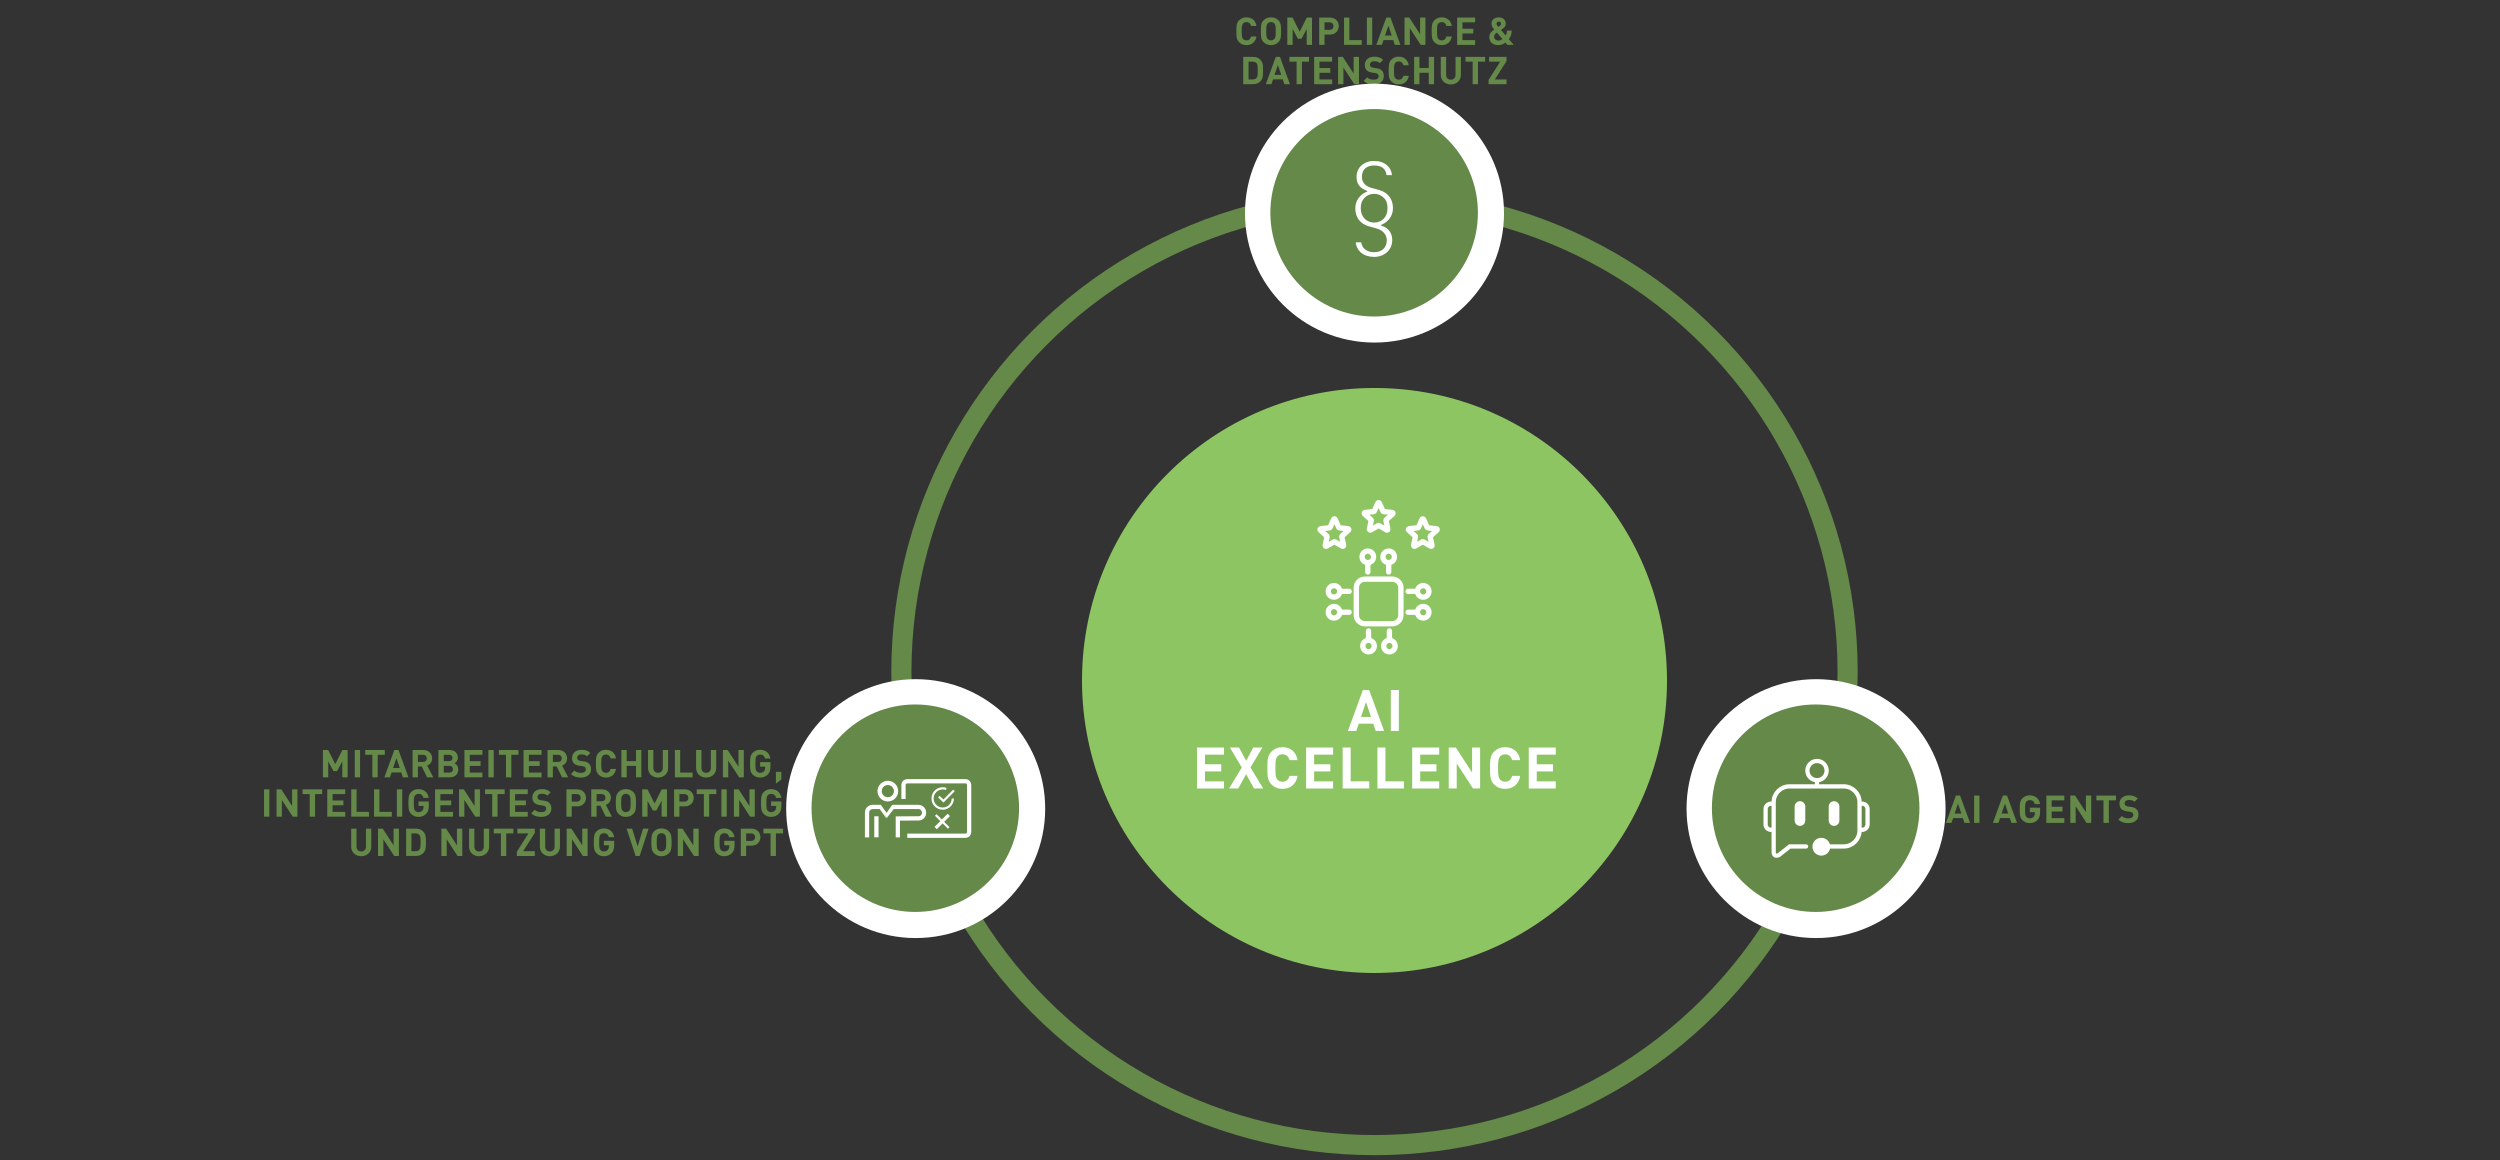 <?xml version="1.0" encoding="UTF-8"?>
<svg id="uuid-e951b034-3d49-41c9-a273-fdf4cdd7e1bc" data-name="Ebene 2" xmlns="http://www.w3.org/2000/svg" width="2346" height="1088.85" xmlns:xlink="http://www.w3.org/1999/xlink" viewBox="0 0 2346 1088.85">
  <rect x="0" y="0" width="2346" height="1088.85" fill="#333333" stroke="none"/>
  <defs>
    <clipPath id="uuid-b08aa6b2-313d-4157-a1c8-c7a165fbfb38">
      <rect x="233.13" width="1866.4" height="1085.02" style="fill: none;"/>
    </clipPath>
    <clipPath id="uuid-7ec19adb-0fa6-484b-88cd-e3e5b3db71bd">
      <rect x="233.13" width="1866.4" height="1085.02" style="fill: none;"/>
    </clipPath>
    <clipPath id="uuid-5fc19696-95ef-4de5-a475-2b673e81cdc0">
      <rect x="233.13" width="1866.4" height="1085.02" style="fill: none;"/>
    </clipPath>
    <clipPath id="uuid-1f15b3f4-019d-4a46-9a3f-f1e3f8b01489">
      <rect x="233.13" width="1866.4" height="1085.02" style="fill: none;"/>
    </clipPath>
    <clipPath id="uuid-6d93517c-dcff-4d37-bcfb-f78b11f05499">
      <rect x="233.13" width="1866.4" height="1085.02" style="fill: none;"/>
    </clipPath>
    <clipPath id="uuid-857cdb1a-9691-49d7-a0b6-4d87dc160149">
      <rect x="233.13" width="1866.4" height="1085.02" style="fill: none;"/>
    </clipPath>
    <clipPath id="uuid-754b3bfc-9209-47b8-b7b0-99e066e3eb39">
      <rect x="233.13" width="1866.4" height="1085.02" style="fill: none;"/>
    </clipPath>
  </defs>
  <g id="uuid-4207a7c5-962f-4a09-86c4-ff7cad631d07" data-name="Ebene 1">
    <g style="clip-path: url(#uuid-b08aa6b2-313d-4157-a1c8-c7a165fbfb38);">
      <path d="M1289.83,913.05c151.59,0,274.48-122.89,274.48-274.48s-122.89-274.49-274.48-274.49-274.48,122.89-274.48,274.49,122.89,274.48,274.48,274.48" style="fill: #8ec563;"/>
      <circle cx="1289.83" cy="630.59" r="443.98" style="fill: none; stroke: #648948; stroke-width: 18.9px;"/>
    </g>
    <g>
      <path d="M1298.84,685.92h-7.88l-2.27-6.8h-13.61l-2.32,6.8h-7.88l14.04-38.45h5.89l14.04,38.45ZM1277.13,672.8h9.45l-4.7-13.93-4.75,13.93Z" style="fill: #fff;"/>
      <path d="M1312.66,685.92h-7.51v-38.45h7.51v38.45Z" style="fill: #fff;"/>
    </g>
    <g>
      <path d="M1148.61,708.17h-17.82v9.02h15.23v6.7h-15.23v9.34h17.82v6.7h-25.33v-38.45h25.33v6.7Z" style="fill: #fff;"/>
      <path d="M1173.45,720.21l11.93,19.71h-8.59l-7.4-13.39-7.45,13.39h-8.59l11.93-19.71-11.18-18.74h8.59l6.7,12.42,6.64-12.42h8.59l-11.18,18.74Z" style="fill: #fff;"/>
      <path d="M1217.62,713.3h-7.61c-.76-3.13-2.75-5.45-6.48-5.45-2.05,0-3.73.76-4.81,2-1.4,1.62-1.89,3.51-1.89,10.85s.49,9.23,1.89,10.85c1.08,1.24,2.75,2,4.81,2,3.73,0,5.72-2.32,6.48-5.45h7.61c-1.35,8.05-6.91,12.15-14.09,12.15-4.43,0-7.67-1.46-10.31-4.05-3.83-3.83-3.89-8.15-3.89-15.5s.05-11.66,3.89-15.5c2.65-2.59,5.89-4.05,10.31-4.05,7.18,0,12.74,4.1,14.09,12.15Z" style="fill: #fff;"/>
      <path d="M1250.99,708.17h-17.82v9.02h15.23v6.7h-15.23v9.34h17.82v6.7h-25.33v-38.45h25.33v6.7Z" style="fill: #fff;"/>
      <path d="M1267.46,733.22h17.44v6.7h-24.95v-38.45h7.51v31.75Z" style="fill: #fff;"/>
      <path d="M1300.08,733.22h17.44v6.7h-24.95v-38.45h7.51v31.75Z" style="fill: #fff;"/>
      <path d="M1350.52,708.17h-17.82v9.02h15.23v6.7h-15.23v9.34h17.82v6.7h-25.33v-38.45h25.33v6.7Z" style="fill: #fff;"/>
      <path d="M1388.91,739.92h-6.64l-15.28-23.49v23.49h-7.51v-38.45h6.7l15.23,23.49v-23.49h7.51v38.45Z" style="fill: #fff;"/>
      <path d="M1426.55,713.3h-7.61c-.76-3.13-2.75-5.45-6.48-5.45-2.05,0-3.73.76-4.81,2-1.4,1.62-1.89,3.51-1.89,10.85s.49,9.23,1.89,10.85c1.08,1.24,2.75,2,4.81,2,3.73,0,5.72-2.32,6.48-5.45h7.61c-1.35,8.05-6.91,12.15-14.09,12.15-4.43,0-7.67-1.46-10.31-4.05-3.83-3.83-3.89-8.15-3.89-15.5s.05-11.66,3.89-15.5c2.65-2.59,5.89-4.05,10.31-4.05,7.18,0,12.74,4.1,14.09,12.15Z" style="fill: #fff;"/>
      <path d="M1459.92,708.17h-17.82v9.02h15.23v6.7h-15.23v9.34h17.82v6.7h-25.33v-38.45h25.33v6.7Z" style="fill: #fff;"/>
    </g>
    <g style="clip-path: url(#uuid-7ec19adb-0fa6-484b-88cd-e3e5b3db71bd);">
      <path d="M859.27,880.27c-67.12,0-121.53-54.38-121.53-121.44s54.41-121.5,121.53-121.5,121.53,54.38,121.53,121.5-54.41,121.44-121.53,121.44" style="fill: #fff;"/>
      <path d="M858.92,855.77c-53.78,0-97.38-43.62-97.38-97.38s43.6-97.31,97.38-97.31,97.38,43.56,97.38,97.31-43.6,97.38-97.38,97.38" style="fill: #648948;"/>
    </g>
    <g>
      <path d="M1848.69,772.19h-5.25l-1.51-4.54h-9.07l-1.55,4.54h-5.25l9.36-25.63h3.92l9.36,25.63ZM1834.22,763.44h6.3l-3.13-9.29-3.17,9.29Z" style="fill: #648948;"/>
      <path d="M1857.51,772.19h-5v-25.63h5v25.63Z" style="fill: #648948;"/>
      <path d="M1892.75,772.19h-5.25l-1.51-4.54h-9.07l-1.55,4.54h-5.25l9.36-25.63h3.92l9.36,25.63ZM1878.28,763.44h6.3l-3.13-9.29-3.17,9.29Z" style="fill: #648948;"/>
      <path d="M1914.42,754.55h-5.04c-.58-2.45-2.05-3.74-4.61-3.74-1.37,0-2.45.54-3.17,1.37-.97,1.08-1.26,2.3-1.26,7.2s.29,6.16,1.26,7.24c.72.83,1.8,1.33,3.17,1.33,1.55,0,2.77-.54,3.56-1.44.83-.94,1.15-2.09,1.15-3.42v-.94h-4.72v-4.21h9.68v3.74c0,3.71-.65,5.9-2.45,7.81-2.05,2.12-4.5,2.92-7.24,2.92-2.92,0-5.08-.97-6.84-2.7-2.56-2.56-2.59-5.44-2.59-10.33s.04-7.78,2.59-10.33c1.76-1.73,3.92-2.7,6.84-2.7,5.98,0,9,3.89,9.65,8.21Z" style="fill: #648948;"/>
      <path d="M1937.17,751.03h-11.88v6.01h10.15v4.46h-10.15v6.23h11.88v4.46h-16.88v-25.63h16.88v4.46Z" style="fill: #648948;"/>
      <path d="M1962.41,772.19h-4.43l-10.19-15.66v15.66h-5v-25.63h4.46l10.15,15.66v-15.66h5v25.63Z" style="fill: #648948;"/>
      <path d="M1985.63,751.03h-6.7v21.17h-5v-21.17h-6.69v-4.46h18.39v4.46Z" style="fill: #648948;"/>
      <path d="M2006.11,749.33l-3.17,3.13c-1.37-1.37-2.92-1.76-5.26-1.76-2.66,0-3.96,1.48-3.96,3.24,0,.68.22,1.33.76,1.84.5.47,1.26.83,2.34.97l3.06.47c2.34.32,3.78.94,4.89,2.02,1.37,1.3,1.98,3.1,1.98,5.4,0,4.97-4.1,7.77-9.5,7.77-3.89,0-6.84-.83-9.36-3.38l3.24-3.24c1.62,1.62,3.82,2.16,6.16,2.16,2.99,0,4.57-1.15,4.57-3.2,0-.86-.25-1.58-.79-2.12-.5-.47-1.08-.68-2.3-.86l-3.06-.47c-2.16-.32-3.82-1.01-4.97-2.12-1.22-1.19-1.83-2.88-1.83-5.04,0-4.57,3.38-7.78,8.93-7.78,3.53,0,6.08.86,8.28,2.99Z" style="fill: #648948;"/>
    </g>
    <g style="clip-path: url(#uuid-5fc19696-95ef-4de5-a475-2b673e81cdc0);">
      <path d="M1704.19,880.27c-67.12,0-121.53-54.38-121.53-121.44s54.41-121.5,121.53-121.5,121.53,54.38,121.53,121.5-54.41,121.44-121.53,121.44" style="fill: #fff;"/>
      <path d="M1703.83,855.77c-53.78,0-97.38-43.62-97.38-97.38s43.6-97.31,97.38-97.31,97.38,43.56,97.38,97.31-43.6,97.38-97.38,97.38" style="fill: #648948;"/>
    </g>
    <g>
      <path d="M1179.09,24.37h-5.08c-.5-2.09-1.84-3.63-4.32-3.63-1.37,0-2.48.5-3.2,1.33-.94,1.08-1.26,2.34-1.26,7.24s.32,6.16,1.26,7.24c.72.83,1.84,1.33,3.2,1.33,2.48,0,3.82-1.55,4.32-3.64h5.08c-.9,5.36-4.61,8.1-9.39,8.1-2.95,0-5.11-.97-6.88-2.7-2.56-2.56-2.59-5.44-2.59-10.33s.04-7.78,2.59-10.33c1.76-1.73,3.92-2.7,6.88-2.7,4.79,0,8.49,2.74,9.39,8.1Z" style="fill: #648948;"/>
      <path d="M1199.57,18.97c2.56,2.52,2.59,5.44,2.59,10.33s-.04,7.81-2.59,10.33c-1.76,1.73-3.92,2.7-6.88,2.7s-5.11-.97-6.88-2.7c-2.56-2.56-2.59-5.44-2.59-10.33s.04-7.78,2.59-10.33c1.76-1.73,3.92-2.7,6.88-2.7s5.11.97,6.88,2.7ZM1189.49,22.1c-.97,1.08-1.26,2.3-1.26,7.2s.29,6.08,1.26,7.16c.72.83,1.84,1.4,3.2,1.4s2.48-.58,3.2-1.4c.97-1.08,1.26-2.27,1.26-7.16s-.29-6.12-1.26-7.2c-.72-.83-1.84-1.37-3.2-1.37s-2.48.54-3.2,1.37Z" style="fill: #648948;"/>
      <path d="M1231.21,42.11h-5v-14.9l-4.9,9.11h-3.38l-4.93-9.11v14.9h-5v-25.63h4.93l6.69,13.28,6.66-13.28h4.93v25.63Z" style="fill: #648948;"/>
      <path d="M1247.85,16.48c5.33,0,8.46,3.64,8.46,7.99s-3.13,7.99-8.46,7.99h-4.93v9.65h-5v-25.63h9.94ZM1242.92,20.95v7.05h4.68c2.27,0,3.71-1.44,3.71-3.53s-1.44-3.53-3.71-3.53h-4.68Z" style="fill: #648948;"/>
      <path d="M1266.24,37.65h11.63v4.46h-16.63v-25.63h5v21.17Z" style="fill: #648948;"/>
      <path d="M1287.66,42.11h-5v-25.63h5v25.63Z" style="fill: #648948;"/>
      <path d="M1314.16,42.11h-5.25l-1.51-4.54h-9.07l-1.55,4.54h-5.25l9.36-25.63h3.92l9.36,25.63ZM1299.69,33.36h6.3l-3.13-9.29-3.17,9.29Z" style="fill: #648948;"/>
      <path d="M1337.63,42.11h-4.43l-10.19-15.66v15.66h-5v-25.63h4.46l10.15,15.66v-15.66h5v25.63Z" style="fill: #648948;"/>
      <path d="M1362.36,24.37h-5.08c-.5-2.09-1.84-3.63-4.32-3.63-1.37,0-2.48.5-3.2,1.33-.94,1.08-1.26,2.34-1.26,7.24s.32,6.16,1.26,7.24c.72.83,1.84,1.33,3.2,1.33,2.48,0,3.82-1.55,4.32-3.64h5.08c-.9,5.36-4.61,8.1-9.4,8.1-2.95,0-5.11-.97-6.88-2.7-2.56-2.56-2.59-5.44-2.59-10.33s.04-7.78,2.59-10.33c1.76-1.73,3.92-2.7,6.88-2.7,4.79,0,8.5,2.74,9.4,8.1Z" style="fill: #648948;"/>
      <path d="M1384.25,20.95h-11.88v6.01h10.15v4.46h-10.15v6.23h11.88v4.46h-16.88v-25.63h16.88v4.46Z" style="fill: #648948;"/>
      <path d="M1413.01,22.31c0,2.2-1.15,3.46-3.17,4.86l-1.3.94,4.32,5.11c.86-1.12,1.22-2.7,1.3-4.5h4.46c-.18,3.28-.97,5.9-2.77,7.96l4.61,5.44h-5.94l-1.87-2.23c-1.26,1.04-3.1,2.45-6.62,2.45-5.65,0-8.46-2.99-8.46-7.77,0-3.24,2.3-5.36,4.61-6.88-1.04-1.19-2.56-2.95-2.56-5.43,0-3.49,2.56-5.98,6.84-5.98,4.03,0,6.55,2.56,6.55,6.05ZM1404.7,30.56c-1.66,1.12-2.59,2.12-2.59,3.92,0,2.12,1.73,3.6,3.89,3.6,1.55,0,2.63-.47,3.82-1.51l-5.11-6.01ZM1404.34,22.35c0,.79.54,1.58,1.69,2.88,1.98-1.22,2.56-1.94,2.56-2.88,0-1.19-.83-2.09-2.12-2.09-1.44,0-2.12.86-2.12,2.09Z" style="fill: #648948;"/>
    </g>
    <g>
      <path d="M1175.88,53.38c3.49,0,5.98,1.3,7.74,3.74,1.58,2.2,1.62,4.82,1.62,9.07s-.04,6.88-1.62,9.07c-1.76,2.45-4.25,3.74-7.74,3.74h-9.25v-25.63h9.25ZM1171.64,57.85v16.7h3.82c1.69,0,2.92-.54,3.74-1.58.94-1.12,1.04-2.7,1.04-6.77s-.11-5.65-1.04-6.77c-.83-1.04-2.05-1.58-3.74-1.58h-3.82Z" style="fill: #648948;"/>
      <path d="M1210.48,79.01h-5.25l-1.51-4.54h-9.07l-1.55,4.54h-5.26l9.36-25.63h3.92l9.36,25.63ZM1196.01,70.26h6.3l-3.13-9.29-3.17,9.29Z" style="fill: #648948;"/>
      <path d="M1228.41,57.85h-6.7v21.17h-5v-21.17h-6.7v-4.46h18.39v4.46Z" style="fill: #648948;"/>
      <path d="M1250.08,57.85h-11.88v6.01h10.15v4.46h-10.15v6.23h11.88v4.46h-16.88v-25.63h16.88v4.46Z" style="fill: #648948;"/>
      <path d="M1275.28,79.01h-4.43l-10.19-15.66v15.66h-5v-25.63h4.46l10.15,15.66v-15.66h5v25.63Z" style="fill: #648948;"/>
      <path d="M1297.92,56.15l-3.17,3.13c-1.37-1.37-2.92-1.76-5.26-1.76-2.66,0-3.96,1.48-3.96,3.24,0,.68.22,1.33.76,1.84.5.47,1.26.83,2.34.97l3.06.47c2.34.32,3.78.94,4.9,2.02,1.37,1.3,1.98,3.1,1.98,5.4,0,4.97-4.1,7.77-9.5,7.77-3.89,0-6.84-.83-9.36-3.38l3.24-3.24c1.62,1.62,3.82,2.16,6.16,2.16,2.99,0,4.57-1.15,4.57-3.2,0-.86-.25-1.58-.79-2.12-.5-.47-1.08-.68-2.3-.86l-3.06-.47c-2.16-.32-3.82-1.01-4.97-2.12-1.22-1.19-1.83-2.88-1.83-5.04,0-4.57,3.38-7.78,8.93-7.78,3.53,0,6.08.86,8.28,2.99Z" style="fill: #648948;"/>
      <path d="M1322,61.27h-5.08c-.5-2.09-1.84-3.63-4.32-3.63-1.37,0-2.48.5-3.2,1.33-.94,1.08-1.26,2.34-1.26,7.24s.32,6.16,1.26,7.24c.72.83,1.84,1.33,3.2,1.33,2.48,0,3.82-1.55,4.32-3.64h5.08c-.9,5.36-4.61,8.1-9.4,8.1-2.95,0-5.11-.97-6.88-2.7-2.56-2.56-2.59-5.44-2.59-10.33s.04-7.78,2.59-10.33c1.76-1.73,3.92-2.7,6.88-2.7,4.79,0,8.5,2.74,9.4,8.1Z" style="fill: #648948;"/>
      <path d="M1345.73,79.01h-5v-10.73h-8.71v10.73h-5v-25.63h5v10.44h8.71v-10.44h5v25.63Z" style="fill: #648948;"/>
      <path d="M1370.89,70.23c0,5.44-4.18,9-9.47,9s-9.39-3.56-9.39-9v-16.85h5v16.67c0,2.92,1.69,4.72,4.39,4.72s4.46-1.8,4.46-4.72v-16.67h5v16.85Z" style="fill: #648948;"/>
      <path d="M1393.64,57.85h-6.7v21.17h-5v-21.17h-6.7v-4.46h18.39v4.46Z" style="fill: #648948;"/>
      <path d="M1413.73,57.34l-10.94,17.21h10.94v4.46h-16.85v-3.96l10.91-17.21h-10.44v-4.46h16.38v3.96Z" style="fill: #648948;"/>
    </g>
    <g style="clip-path: url(#uuid-1f15b3f4-019d-4a46-9a3f-f1e3f8b01489);">
      <path d="M1289.83,321.46c-67.12,0-121.53-54.38-121.53-121.44s54.41-121.5,121.53-121.5,121.53,54.38,121.53,121.5-54.41,121.44-121.53,121.44" style="fill: #fff;"/>
      <path d="M1289.48,297.02c-53.78,0-97.38-43.62-97.38-97.38s43.6-97.31,97.38-97.31,97.38,43.56,97.38,97.31-43.6,97.38-97.38,97.38" style="fill: #648948;"/>
    </g>
    <g>
      <path d="M326.21,729.44h-5v-14.9l-4.9,9.11h-3.38l-4.93-9.11v14.9h-5v-25.63h4.93l6.69,13.28,6.66-13.28h4.93v25.63Z" style="fill: #648948;"/>
      <path d="M337.91,729.44h-5v-25.63h5v25.63Z" style="fill: #648948;"/>
      <path d="M361.13,708.28h-6.7v21.17h-5v-21.17h-6.69v-4.46h18.39v4.46Z" style="fill: #648948;"/>
      <path d="M383.3,729.44h-5.26l-1.51-4.54h-9.07l-1.55,4.54h-5.25l9.36-25.63h3.92l9.36,25.63ZM368.83,720.7h6.3l-3.13-9.29-3.17,9.29Z" style="fill: #648948;"/>
      <path d="M397.2,703.81c5.26,0,8.32,3.56,8.32,7.85,0,3.6-2.2,5.87-4.68,6.73l5.72,11.05h-5.79l-5-10.22h-3.6v10.22h-5v-25.63h10.04ZM392.16,708.28v6.73h4.75c2.2,0,3.6-1.37,3.6-3.38s-1.4-3.35-3.6-3.35h-4.75Z" style="fill: #648948;"/>
      <path d="M421.68,703.81c5.04,0,7.96,2.84,7.96,7.2,0,2.84-1.87,4.64-3.17,5.29,1.58.72,3.56,2.34,3.56,5.76,0,4.79-3.31,7.38-7.88,7.38h-10.73v-25.63h10.26ZM416.43,708.28v5.94h4.93c2.12,0,3.28-1.19,3.28-2.99s-1.15-2.95-3.28-2.95h-4.93ZM416.43,718.68v6.3h5.25c2.23,0,3.35-1.37,3.35-3.17s-1.12-3.13-3.35-3.13h-5.25Z" style="fill: #648948;"/>
      <path d="M452.71,708.28h-11.88v6.01h10.15v4.46h-10.15v6.23h11.88v4.46h-16.88v-25.63h16.88v4.46Z" style="fill: #648948;"/>
      <path d="M463.3,729.44h-5v-25.63h5v25.63Z" style="fill: #648948;"/>
      <path d="M486.52,708.28h-6.7v21.17h-5v-21.17h-6.7v-4.46h18.39v4.46Z" style="fill: #648948;"/>
      <path d="M508.19,708.28h-11.88v6.01h10.15v4.46h-10.15v6.23h11.88v4.46h-16.88v-25.63h16.88v4.46Z" style="fill: #648948;"/>
      <path d="M523.85,703.81c5.25,0,8.31,3.56,8.31,7.85,0,3.6-2.2,5.87-4.68,6.73l5.72,11.05h-5.79l-5-10.22h-3.6v10.22h-5v-25.63h10.04ZM518.81,708.28v6.73h4.75c2.2,0,3.6-1.37,3.6-3.38s-1.4-3.35-3.6-3.35h-4.75Z" style="fill: #648948;"/>
      <path d="M553.98,706.59l-3.17,3.13c-1.37-1.37-2.92-1.76-5.25-1.76-2.66,0-3.96,1.48-3.96,3.24,0,.68.22,1.33.76,1.84.5.47,1.26.83,2.34.97l3.06.47c2.34.32,3.78.94,4.9,2.02,1.37,1.3,1.98,3.1,1.98,5.4,0,4.97-4.1,7.77-9.5,7.77-3.89,0-6.84-.83-9.36-3.38l3.24-3.24c1.62,1.62,3.82,2.16,6.16,2.16,2.99,0,4.57-1.15,4.57-3.2,0-.86-.25-1.58-.79-2.12-.5-.47-1.08-.68-2.3-.86l-3.06-.47c-2.16-.32-3.82-1.01-4.97-2.12-1.22-1.19-1.84-2.88-1.84-5.04,0-4.57,3.38-7.78,8.93-7.78,3.53,0,6.08.86,8.28,2.99Z" style="fill: #648948;"/>
      <path d="M578.06,711.7h-5.08c-.5-2.09-1.84-3.63-4.32-3.63-1.37,0-2.48.5-3.2,1.33-.94,1.08-1.26,2.34-1.26,7.24s.32,6.16,1.26,7.24c.72.83,1.84,1.33,3.2,1.33,2.48,0,3.82-1.55,4.32-3.64h5.08c-.9,5.36-4.61,8.1-9.39,8.1-2.95,0-5.11-.97-6.88-2.7-2.56-2.56-2.59-5.44-2.59-10.33s.04-7.78,2.59-10.33c1.76-1.73,3.92-2.7,6.88-2.7,4.79,0,8.49,2.74,9.39,8.1Z" style="fill: #648948;"/>
      <path d="M601.82,729.44h-5v-10.73h-8.71v10.73h-5v-25.63h5v10.44h8.71v-10.44h5v25.63Z" style="fill: #648948;"/>
      <path d="M626.99,720.66c0,5.44-4.18,9-9.47,9s-9.4-3.56-9.4-9v-16.85h5v16.67c0,2.92,1.69,4.72,4.39,4.72s4.46-1.8,4.46-4.72v-16.67h5v16.85Z" style="fill: #648948;"/>
      <path d="M638.29,724.98h11.63v4.46h-16.63v-25.63h5v21.17Z" style="fill: #648948;"/>
      <path d="M672.09,720.66c0,5.44-4.18,9-9.47,9s-9.39-3.56-9.39-9v-16.85h5v16.67c0,2.92,1.69,4.72,4.39,4.72s4.46-1.8,4.46-4.72v-16.67h5v16.85Z" style="fill: #648948;"/>
      <path d="M698.01,729.44h-4.43l-10.19-15.66v15.66h-5v-25.63h4.46l10.15,15.66v-15.66h5v25.63Z" style="fill: #648948;"/>
      <path d="M722.96,711.81h-5.04c-.58-2.45-2.05-3.74-4.61-3.74-1.37,0-2.45.54-3.17,1.37-.97,1.08-1.26,2.3-1.26,7.2s.29,6.16,1.26,7.24c.72.83,1.8,1.33,3.17,1.33,1.55,0,2.77-.54,3.56-1.44.83-.94,1.15-2.09,1.15-3.42v-.94h-4.72v-4.21h9.68v3.74c0,3.71-.65,5.9-2.45,7.81-2.05,2.12-4.5,2.92-7.24,2.92-2.92,0-5.08-.97-6.84-2.7-2.56-2.56-2.59-5.44-2.59-10.33s.04-7.78,2.59-10.33c1.76-1.73,3.92-2.7,6.84-2.7,5.98,0,9,3.89,9.65,8.21Z" style="fill: #648948;"/>
      <path d="M733.22,731.42l-5.11,3.96v-11.05h5.11v7.09Z" style="fill: #648948;"/>
    </g>
    <g>
      <path d="M252.77,766.34h-5v-25.63h5v25.63Z" style="fill: #648948;"/>
      <path d="M279.12,766.34h-4.43l-10.19-15.66v15.66h-5v-25.63h4.46l10.15,15.66v-15.66h5v25.63Z" style="fill: #648948;"/>
      <path d="M302.34,745.18h-6.7v21.17h-5v-21.17h-6.7v-4.46h18.39v4.46Z" style="fill: #648948;"/>
      <path d="M323.98,745.18h-11.88v6.01h10.15v4.46h-10.15v6.23h11.88v4.46h-16.88v-25.63h16.88v4.46Z" style="fill: #648948;"/>
      <path d="M334.6,761.88h11.63v4.46h-16.63v-25.63h5v21.17Z" style="fill: #648948;"/>
      <path d="M356.02,761.88h11.63v4.46h-16.63v-25.63h5v21.17Z" style="fill: #648948;"/>
      <path d="M377.44,766.34h-5v-25.63h5v25.63Z" style="fill: #648948;"/>
      <path d="M402.38,748.71h-5.04c-.58-2.45-2.05-3.74-4.61-3.74-1.37,0-2.45.54-3.17,1.37-.97,1.08-1.26,2.3-1.26,7.2s.29,6.16,1.26,7.24c.72.83,1.8,1.33,3.17,1.33,1.55,0,2.77-.54,3.56-1.44.83-.94,1.15-2.09,1.15-3.42v-.94h-4.72v-4.21h9.68v3.74c0,3.71-.65,5.9-2.45,7.81-2.05,2.12-4.5,2.92-7.24,2.92-2.92,0-5.08-.97-6.84-2.7-2.56-2.56-2.59-5.44-2.59-10.33s.04-7.78,2.59-10.33c1.76-1.73,3.92-2.7,6.84-2.7,5.98,0,9,3.89,9.65,8.21Z" style="fill: #648948;"/>
      <path d="M425.14,745.18h-11.88v6.01h10.15v4.46h-10.15v6.23h11.88v4.46h-16.88v-25.63h16.88v4.46Z" style="fill: #648948;"/>
      <path d="M450.37,766.34h-4.43l-10.19-15.66v15.66h-5v-25.63h4.46l10.15,15.66v-15.66h5v25.63Z" style="fill: #648948;"/>
      <path d="M473.59,745.18h-6.7v21.17h-5v-21.17h-6.7v-4.46h18.39v4.46Z" style="fill: #648948;"/>
      <path d="M495.26,745.18h-11.88v6.01h10.15v4.46h-10.15v6.23h11.88v4.46h-16.88v-25.63h16.88v4.46Z" style="fill: #648948;"/>
      <path d="M516.75,743.49l-3.17,3.13c-1.37-1.37-2.92-1.76-5.26-1.76-2.66,0-3.96,1.48-3.96,3.24,0,.68.22,1.33.76,1.84.5.47,1.26.83,2.34.97l3.06.47c2.34.32,3.78.94,4.9,2.02,1.37,1.3,1.98,3.1,1.98,5.4,0,4.97-4.1,7.77-9.5,7.77-3.89,0-6.84-.83-9.36-3.38l3.24-3.24c1.62,1.62,3.82,2.16,6.16,2.16,2.99,0,4.57-1.15,4.57-3.2,0-.86-.25-1.58-.79-2.12-.5-.47-1.08-.68-2.3-.86l-3.06-.47c-2.16-.32-3.82-1.01-4.97-2.12-1.22-1.19-1.83-2.88-1.83-5.04,0-4.57,3.38-7.78,8.93-7.78,3.53,0,6.08.86,8.28,2.99Z" style="fill: #648948;"/>
      <path d="M541.45,740.71c5.33,0,8.46,3.64,8.46,7.99s-3.13,7.99-8.46,7.99h-4.93v9.65h-5v-25.63h9.93ZM536.52,745.18v7.05h4.68c2.27,0,3.71-1.44,3.71-3.53s-1.44-3.53-3.71-3.53h-4.68Z" style="fill: #648948;"/>
      <path d="M564.89,740.71c5.26,0,8.32,3.56,8.32,7.85,0,3.6-2.2,5.87-4.68,6.73l5.72,11.05h-5.8l-5-10.22h-3.6v10.22h-5v-25.63h10.04ZM559.85,745.18v6.73h4.75c2.2,0,3.6-1.37,3.6-3.38s-1.4-3.35-3.6-3.35h-4.75Z" style="fill: #648948;"/>
      <path d="M594.23,743.2c2.56,2.52,2.59,5.44,2.59,10.33s-.04,7.81-2.59,10.33c-1.76,1.73-3.92,2.7-6.88,2.7s-5.11-.97-6.88-2.7c-2.56-2.56-2.59-5.44-2.59-10.33s.04-7.78,2.59-10.33c1.76-1.73,3.92-2.7,6.88-2.7s5.11.97,6.88,2.7ZM584.15,746.33c-.97,1.08-1.26,2.3-1.26,7.2s.29,6.08,1.26,7.16c.72.83,1.84,1.4,3.2,1.4s2.48-.58,3.2-1.4c.97-1.08,1.26-2.27,1.26-7.16s-.29-6.12-1.26-7.2c-.72-.83-1.84-1.37-3.2-1.37s-2.48.54-3.2,1.37Z" style="fill: #648948;"/>
      <path d="M625.87,766.34h-5v-14.9l-4.9,9.11h-3.38l-4.93-9.11v14.9h-5v-25.63h4.93l6.7,13.28,6.66-13.28h4.93v25.63Z" style="fill: #648948;"/>
      <path d="M642.5,740.71c5.33,0,8.46,3.64,8.46,7.99s-3.13,7.99-8.46,7.99h-4.93v9.65h-5v-25.63h9.93ZM637.57,745.18v7.05h4.68c2.27,0,3.71-1.44,3.71-3.53s-1.44-3.53-3.71-3.53h-4.68Z" style="fill: #648948;"/>
      <path d="M672.2,745.18h-6.7v21.17h-5v-21.17h-6.7v-4.46h18.39v4.46Z" style="fill: #648948;"/>
      <path d="M681.96,766.34h-5v-25.63h5v25.63Z" style="fill: #648948;"/>
      <path d="M708.31,766.34h-4.43l-10.19-15.66v15.66h-5v-25.63h4.46l10.15,15.66v-15.66h5v25.63Z" style="fill: #648948;"/>
      <path d="M733.26,748.71h-5.04c-.58-2.45-2.05-3.74-4.61-3.74-1.37,0-2.45.54-3.17,1.37-.97,1.08-1.26,2.3-1.26,7.2s.29,6.16,1.26,7.24c.72.83,1.8,1.33,3.17,1.33,1.55,0,2.77-.54,3.56-1.44.83-.94,1.15-2.09,1.15-3.42v-.94h-4.72v-4.21h9.68v3.74c0,3.71-.65,5.9-2.45,7.81-2.05,2.12-4.5,2.92-7.24,2.92-2.92,0-5.08-.97-6.84-2.7-2.56-2.56-2.59-5.44-2.59-10.33s.04-7.78,2.59-10.33c1.76-1.73,3.92-2.7,6.84-2.7,5.98,0,9,3.89,9.65,8.21Z" style="fill: #648948;"/>
    </g>
    <g>
      <path d="M348.42,794.46c0,5.44-4.18,9-9.47,9s-9.39-3.56-9.39-9v-16.85h5v16.67c0,2.92,1.69,4.72,4.39,4.72s4.46-1.8,4.46-4.72v-16.67h5v16.85Z" style="fill: #648948;"/>
      <path d="M374.34,803.24h-4.43l-10.19-15.66v15.66h-5v-25.63h4.46l10.15,15.66v-15.66h5v25.63Z" style="fill: #648948;"/>
      <path d="M390.33,777.61c3.49,0,5.98,1.3,7.74,3.74,1.58,2.2,1.62,4.82,1.62,9.07s-.04,6.88-1.62,9.07c-1.76,2.45-4.25,3.74-7.74,3.74h-9.25v-25.63h9.25ZM386.08,782.08v16.7h3.82c1.69,0,2.92-.54,3.74-1.58.94-1.12,1.04-2.7,1.04-6.77s-.11-5.65-1.04-6.77c-.83-1.04-2.05-1.58-3.74-1.58h-3.82Z" style="fill: #648948;"/>
      <path d="M433.81,803.24h-4.43l-10.19-15.66v15.66h-5v-25.63h4.46l10.15,15.66v-15.66h5v25.63Z" style="fill: #648948;"/>
      <path d="M459.01,794.46c0,5.44-4.18,9-9.47,9s-9.39-3.56-9.39-9v-16.85h5v16.67c0,2.92,1.69,4.72,4.39,4.72s4.46-1.8,4.46-4.72v-16.67h5v16.85Z" style="fill: #648948;"/>
      <path d="M481.76,782.08h-6.7v21.17h-5v-21.17h-6.7v-4.46h18.39v4.46Z" style="fill: #648948;"/>
      <path d="M501.85,781.57l-10.94,17.21h10.94v4.46h-16.85v-3.96l10.91-17.21h-10.44v-4.46h16.38v3.96Z" style="fill: #648948;"/>
      <path d="M525.47,794.46c0,5.44-4.18,9-9.47,9s-9.4-3.56-9.4-9v-16.85h5v16.67c0,2.92,1.69,4.72,4.39,4.72s4.46-1.8,4.46-4.72v-16.67h5v16.85Z" style="fill: #648948;"/>
      <path d="M551.39,803.24h-4.43l-10.19-15.66v15.66h-5v-25.63h4.46l10.15,15.66v-15.66h5v25.63Z" style="fill: #648948;"/>
      <path d="M576.33,785.61h-5.04c-.58-2.45-2.05-3.74-4.61-3.74-1.37,0-2.45.54-3.17,1.37-.97,1.08-1.26,2.3-1.26,7.2s.29,6.16,1.26,7.24c.72.83,1.8,1.33,3.17,1.33,1.55,0,2.77-.54,3.56-1.44.83-.94,1.15-2.09,1.15-3.42v-.94h-4.71v-4.21h9.68v3.74c0,3.71-.65,5.9-2.45,7.81-2.05,2.12-4.5,2.92-7.23,2.92-2.92,0-5.08-.97-6.84-2.7-2.56-2.56-2.59-5.44-2.59-10.33s.04-7.78,2.59-10.33c1.76-1.73,3.92-2.7,6.84-2.7,5.97,0,9,3.89,9.65,8.21Z" style="fill: #648948;"/>
      <path d="M600.24,803.24h-3.78l-8.46-25.63h5.18l5.18,16.67,5.11-16.67h5.22l-8.46,25.63Z" style="fill: #648948;"/>
      <path d="M627.6,780.1c2.56,2.52,2.59,5.44,2.59,10.33s-.04,7.81-2.59,10.33c-1.76,1.73-3.92,2.7-6.88,2.7s-5.11-.97-6.88-2.7c-2.55-2.56-2.59-5.44-2.59-10.33s.04-7.78,2.59-10.33c1.76-1.73,3.92-2.7,6.88-2.7s5.11.97,6.88,2.7ZM617.52,783.23c-.97,1.08-1.26,2.3-1.26,7.2s.29,6.08,1.26,7.16c.72.83,1.84,1.4,3.2,1.4s2.48-.58,3.2-1.4c.97-1.08,1.26-2.27,1.26-7.16s-.29-6.12-1.26-7.2c-.72-.83-1.84-1.37-3.2-1.37s-2.48.54-3.2,1.37Z" style="fill: #648948;"/>
      <path d="M655.64,803.24h-4.43l-10.19-15.66v15.66h-5v-25.63h4.46l10.15,15.66v-15.66h5v25.63Z" style="fill: #648948;"/>
      <path d="M689.3,785.61h-5.04c-.58-2.45-2.05-3.74-4.61-3.74-1.37,0-2.45.54-3.17,1.37-.97,1.08-1.26,2.3-1.26,7.2s.29,6.16,1.26,7.24c.72.83,1.8,1.33,3.17,1.33,1.55,0,2.77-.54,3.56-1.44.83-.94,1.15-2.09,1.15-3.42v-.94h-4.72v-4.21h9.68v3.74c0,3.71-.65,5.9-2.45,7.81-2.05,2.12-4.5,2.92-7.24,2.92-2.92,0-5.08-.97-6.84-2.7-2.56-2.56-2.59-5.44-2.59-10.33s.04-7.78,2.59-10.33c1.76-1.73,3.92-2.7,6.84-2.7,5.98,0,9,3.89,9.65,8.21Z" style="fill: #648948;"/>
      <path d="M705.11,777.61c5.33,0,8.46,3.64,8.46,7.99s-3.13,7.99-8.46,7.99h-4.93v9.65h-5v-25.63h9.94ZM700.17,782.08v7.05h4.68c2.27,0,3.71-1.44,3.71-3.53s-1.44-3.53-3.71-3.53h-4.68Z" style="fill: #648948;"/>
      <path d="M734.8,782.08h-6.7v21.17h-5v-21.17h-6.7v-4.46h18.39v4.46Z" style="fill: #648948;"/>
    </g>
    <polyline points="880.99 747.55 885.36 751.67 895.22 741.7" style="fill: none; stroke: #fff; stroke-width: 2.07px;"/>
    <line x1="890.37" y1="764.69" x2="878.01" y2="777.05" style="fill: none; stroke: #fff; stroke-width: 3.1px;"/>
    <line x1="890.29" y1="776.97" x2="878.09" y2="764.77" style="fill: none; stroke: #fff; stroke-width: 2.07px;"/>
    <g style="clip-path: url(#uuid-6d93517c-dcff-4d37-bcfb-f78b11f05499);">
      <path d="M887.92,740.35c-1.03-.38-2.13-.58-3.29-.58-5.26,0-9.52,4.26-9.52,9.52s4.26,9.52,9.52,9.52,9.51-4.26,9.51-9.52" style="fill: none; stroke: #fff; stroke-width: 2.07px;"/>
      <circle cx="833.13" cy="742.45" r="7.71" transform="translate(-265.9 548.88) rotate(-31.72)" style="fill: none; stroke: #fff; stroke-width: 4px;"/>
      <path d="M842.53,785.82v-17.74s16.51-.11,19.4-.11,5.23-2.34,5.23-5.23-2.29-5.48-5.18-5.48c-1.55,0-23.69,0-23.69,0,0,0-5.76,8.39-5.83,8.38-.07,0-5.92-8.38-5.92-8.38h-7.68c-2.89,0-5.23,2.34-5.23,5.23v23.32" style="fill: none; stroke: #fff; stroke-width: 4px;"/>
    </g>
    <line x1="822.43" y1="766.02" x2="822.43" y2="785.72" style="fill: none; stroke: #fff; stroke-width: 4px;"/>
    <g style="clip-path: url(#uuid-857cdb1a-9691-49d7-a0b6-4d87dc160149);">
      <path d="M851.37,784.27h54.54s3.52,0,3.52-3.72v-43.7s0-3.72-3.52-3.72h-54.54s-3.52,0-3.52,3.72v12.93" style="fill: none; stroke: #fff; stroke-width: 4px;"/>
      <path d="M1289.53,182.89c3.41,0,6.14,1.27,8.38,3.51,2.44,2.44,3.12,5.27,3.12,8.97,0,4.19-1.17,6.82-3.12,8.97-2.05,2.24-4.97,3.51-8.38,3.51s-6.34-1.27-8.39-3.51c-1.85-2.05-3.22-4.78-3.22-8.97s.97-6.53,3.22-8.97c2.05-2.24,4.97-3.51,8.39-3.51M1289.53,150.03c-10.24,0-17.55,6.53-17.55,15.99,0,7.12,3.51,10.92,9.07,13.46-5.27,2.53-10.24,7.99-10.24,15.99,0,8.87,4.78,15.4,13.36,17.84l7.61,2.14c5.46,1.56,8.58,5.46,8.58,9.95,0,6.53-4.19,10.24-10.82,10.24s-10.73-3.22-11.31-9.26h-7.12c.59,10.43,8.78,15.7,18.43,15.7s17.94-6.63,17.94-16.77c0-7.12-3.9-11.99-9.46-14.04,5.17-2.53,10.14-7.99,10.14-15.99,0-8.78-4.88-15.4-13.36-17.84l-7.6-2.14c-4.88-1.37-8.19-4.19-8.19-9.36,0-6.34,4-9.65,10.53-9.65s10.24,2.63,10.72,9.07h7.02c-.39-9.46-7.61-15.31-17.74-15.31" style="fill: #fff;"/>
      <path d="M1289.53,182.89c3.41,0,6.14,1.27,8.38,3.51,2.44,2.44,3.12,5.27,3.12,8.97,0,4.19-1.17,6.82-3.12,8.97-2.05,2.24-4.97,3.51-8.38,3.51s-6.34-1.27-8.39-3.51c-1.85-2.05-3.22-4.78-3.22-8.97s.97-6.53,3.22-8.97c2.05-2.24,4.97-3.51,8.39-3.51ZM1289.53,150.03c-10.24,0-17.55,6.53-17.55,15.99,0,7.12,3.51,10.92,9.07,13.46-5.27,2.53-10.24,7.99-10.24,15.99,0,8.87,4.78,15.4,13.36,17.84l7.61,2.14c5.46,1.56,8.58,5.46,8.58,9.95,0,6.53-4.19,10.24-10.82,10.24s-10.73-3.22-11.31-9.26h-7.12c.59,10.43,8.78,15.7,18.43,15.7s17.94-6.63,17.94-16.77c0-7.12-3.9-11.99-9.46-14.04,5.17-2.53,10.14-7.99,10.14-15.99,0-8.78-4.88-15.4-13.36-17.84l-7.6-2.14c-4.88-1.37-8.19-4.19-8.19-9.36,0-6.34,4-9.65,10.53-9.65s10.24,2.63,10.72,9.07h7.02c-.39-9.46-7.61-15.31-17.74-15.31Z" style="fill: none; stroke: #648948; stroke-width: 2px;"/>
      <path d="M1717.5,794.57c0,4.62-3.74,8.36-8.36,8.36s-8.36-3.74-8.36-8.36,3.74-8.36,8.36-8.36,8.36,3.74,8.36,8.36" style="fill: #fff;"/>
    </g>
    <path d="M1721.07,756.84v13.16M1689.08,756.84v13.16" style="fill: none; stroke: #fff; stroke-linecap: round; stroke-miterlimit: 10; stroke-width: 10px;"/>
    <g style="clip-path: url(#uuid-754b3bfc-9209-47b8-b7b0-99e066e3eb39);">
      <path d="M1705.09,732.17v5.68M1705.09,714.11c-4.99,0-9.03,4.04-9.03,9.03s4.04,9.03,9.03,9.03,9.03-4.04,9.03-9.03-4.04-9.03-9.03-9.03ZM1745.09,778.68h2.39c2.77,0,5.03-2.26,5.03-5.03v-14.45c0-2.77-2.26-5.03-5.03-5.03h-2.39M1664.26,754.17h-2.39c-2.77,0-5.03,2.26-5.03,5.03v14.45c0,2.77,2.26,5.03,5.03,5.03h2.39M1694.79,794.31h-15.25l-10.32,8.1c-1.03.43-4.47,1.71-4.8-2.41-.02-.28-.02-20.26-.02-20.55v-26.68c0-8.17,6.68-14.85,14.85-14.85h50.89c8.17,0,14.85,6.68,14.85,14.85v26.68c0,8.17-6.68,14.85-14.85,14.85h-20.24" style="fill: none; stroke: #fff; stroke-linecap: round; stroke-miterlimit: 10; stroke-width: 4px;"/>
      <path d="M1314.61,577.22v-25.65c0-4.46-3.65-8.1-8.1-8.1h-25.65c-4.46,0-8.1,3.65-8.1,8.1v25.65c0,4.46,3.64,8.1,8.1,8.1h25.65c4.45,0,8.1-3.64,8.1-8.1ZM1266.01,554.94h-8.78M1251.83,549.54c-2.98,0-5.4,2.42-5.4,5.4s2.42,5.4,5.4,5.4,5.4-2.42,5.4-5.4-2.42-5.4-5.4-5.4ZM1266.01,574.52h-8.78M1251.83,569.12c-2.98,0-5.4,2.42-5.4,5.4s2.42,5.4,5.4,5.4,5.4-2.42,5.4-5.4-2.42-5.4-5.4-5.4ZM1283.56,536.72v-8.77M1278.16,522.54c0-2.98,2.42-5.4,5.4-5.4s5.4,2.42,5.4,5.4-2.42,5.4-5.4,5.4-5.4-2.42-5.4-5.4ZM1303.13,536.72v-8.77M1297.73,522.54c0-2.98,2.42-5.4,5.4-5.4s5.4,2.42,5.4,5.4-2.42,5.4-5.4,5.4-5.4-2.42-5.4-5.4ZM1321.36,554.94h8.78M1335.53,549.54c2.98,0,5.4,2.42,5.4,5.4s-2.42,5.4-5.4,5.4-5.4-2.42-5.4-5.4,2.42-5.4,5.4-5.4ZM1321.36,574.52h8.78M1335.53,569.12c2.98,0,5.4,2.42,5.4,5.4s-2.42,5.4-5.4,5.4-5.4-2.42-5.4-5.4,2.42-5.4,5.4-5.4ZM1303.81,592.07v8.77M1309.21,606.24c0,2.98-2.42,5.4-5.4,5.4s-5.4-2.42-5.4-5.4,2.42-5.4,5.4-5.4,5.4,2.42,5.4,5.4ZM1284.23,592.07v8.77M1289.63,606.24c0,2.98-2.42,5.4-5.4,5.4s-5.4-2.42-5.4-5.4,2.42-5.4,5.4-5.4,5.4,2.42,5.4,5.4Z" style="fill: none; stroke: #fff; stroke-linecap: round; stroke-miterlimit: 10; stroke-width: 5px;"/>
      <path d="M1248.27,494.6c-.1.23-.16.35-.24.44-.07.08-.16.14-.26.19-.11.05-.24.06-.49.09l-6.88.73c-.86.09-1.29.14-1.49.33-.17.17-.24.41-.21.65.04.27.36.56,1.01,1.14l5.14,4.63c.19.17.29.26.35.36.05.09.09.2.1.3.01.12-.01.24-.07.5l-1.43,6.77c-.18.85-.27,1.27-.14,1.52.11.21.31.36.55.4.27.05.65-.17,1.4-.6l5.99-3.46c.22-.13.33-.19.45-.22.1-.02.21-.02.32,0,.12.03.23.09.45.22l5.99,3.46c.75.43,1.13.65,1.4.6.24-.04.44-.19.55-.4.13-.24.04-.67-.14-1.52l-1.44-6.77c-.05-.25-.08-.38-.07-.5.01-.11.04-.21.1-.3.06-.1.16-.19.35-.36l5.14-4.63c.65-.58.97-.87,1.01-1.14.03-.24-.04-.48-.21-.65-.19-.2-.62-.24-1.49-.33l-6.88-.73c-.26-.03-.38-.04-.49-.09-.1-.04-.18-.11-.26-.19-.08-.09-.13-.21-.24-.44l-2.82-6.32c-.35-.79-.53-1.19-.78-1.31-.21-.11-.46-.11-.68,0-.25.12-.42.52-.78,1.31l-2.82,6.32ZM1331.22,494.6c-.1.23-.16.35-.24.44-.07.08-.16.14-.26.19-.11.05-.24.06-.49.09l-6.88.73c-.86.09-1.3.14-1.49.33-.17.17-.24.41-.21.65.04.27.36.56,1.01,1.14l5.14,4.63c.19.17.29.26.35.36.05.09.09.2.1.3.01.12-.01.24-.07.5l-1.43,6.77c-.18.85-.27,1.27-.14,1.52.11.21.31.36.55.4.27.05.65-.17,1.4-.6l5.99-3.46c.22-.13.33-.19.45-.22.11-.02.21-.02.32,0,.12.03.23.09.45.22l5.99,3.46c.75.43,1.13.65,1.4.6.24-.04.44-.19.55-.4.13-.24.04-.67-.14-1.52l-1.43-6.77c-.05-.25-.08-.38-.07-.5.01-.11.04-.21.1-.3.06-.1.16-.19.35-.36l5.14-4.63c.65-.58.97-.87,1.01-1.14.04-.24-.04-.48-.21-.65-.19-.2-.62-.24-1.49-.33l-6.88-.73c-.26-.03-.38-.04-.49-.09-.1-.04-.19-.11-.26-.19-.08-.09-.13-.21-.24-.44l-2.82-6.32c-.35-.79-.53-1.19-.78-1.31-.21-.11-.46-.11-.68,0-.25.12-.42.52-.78,1.31l-2.82,6.32ZM1292.56,473.05c.35-.79.53-1.19.78-1.31.21-.11.46-.11.68,0,.25.12.42.52.78,1.31l2.82,6.32c.1.23.16.35.24.44.07.08.16.14.26.19.11.05.24.06.49.09l6.88.73c.86.09,1.3.14,1.49.33.17.17.24.41.21.65-.04.27-.36.56-1.01,1.14l-5.14,4.63c-.19.17-.29.26-.35.36-.05.09-.09.2-.1.3-.01.12.01.25.07.5l1.44,6.77c.18.85.27,1.27.14,1.52-.11.21-.31.36-.55.4-.27.05-.65-.17-1.4-.6l-5.99-3.46c-.22-.13-.33-.19-.45-.22-.1-.02-.21-.02-.32,0-.12.03-.23.09-.45.22l-5.99,3.46c-.75.43-1.13.65-1.4.6-.23-.04-.44-.19-.55-.4-.13-.24-.04-.67.14-1.52l1.44-6.77c.05-.25.08-.38.07-.5-.01-.11-.04-.21-.1-.3-.06-.1-.16-.19-.35-.36l-5.14-4.63c-.65-.58-.97-.87-1.01-1.14-.04-.24.04-.48.21-.65.19-.2.62-.24,1.49-.33l6.88-.73c.26-.03.38-.04.49-.09.1-.04.19-.11.26-.19.08-.09.13-.21.24-.44l2.82-6.32Z" style="fill: none; stroke: #fff; stroke-linecap: round; stroke-linejoin: round; stroke-width: 5px;"/>
    </g>
    <rect x="0" y="7.85" width="2346" height="1081" style="fill: none;"/>
  </g>
</svg>